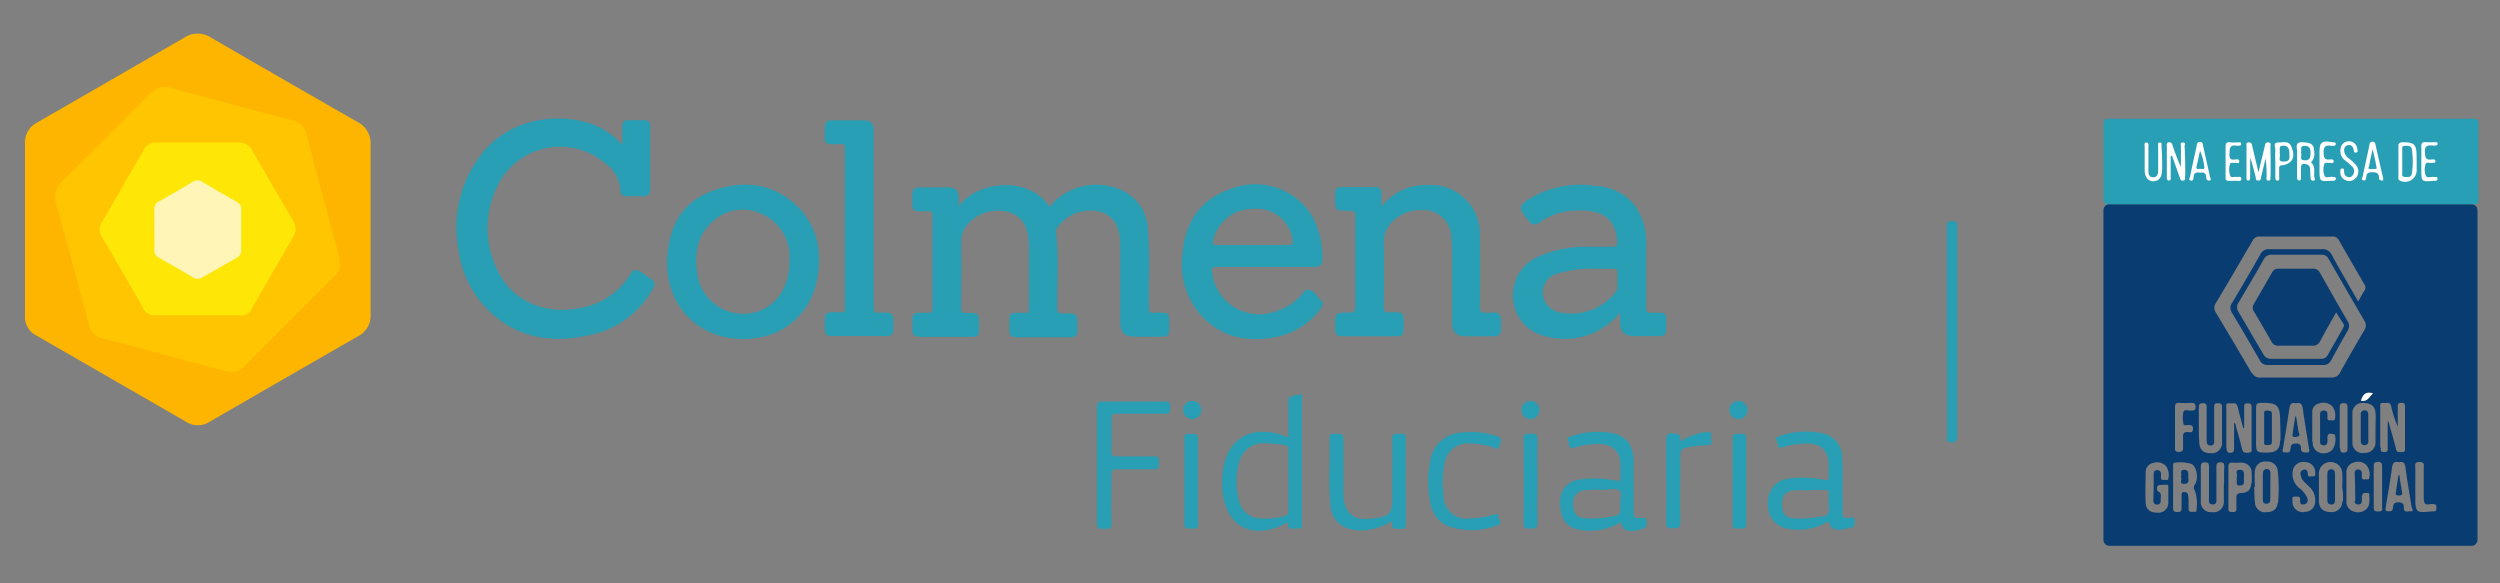 <svg id="Capa_1" data-name="Capa 1" xmlns="http://www.w3.org/2000/svg" viewBox="0 0 300 70"><rect x="0" y="0" width="300" height="70" fill="#808080" stroke="none"/><defs><style>.cls-1{fill:#fdb500;}.cls-2{fill:#289fb4;}.cls-3{fill:#fec500;}.cls-4{fill:#fee706;}.cls-5{fill:none;}.cls-6{fill:#093c71;}.cls-7{fill:#fff;}.cls-8{fill:#fef5b7;}</style></defs><path class="cls-1" d="M3,27.49c0-3.43,0-6.86,0-10.28A2.65,2.65,0,0,1,4.46,14.7Q13.29,9.62,22.13,4.51a2.91,2.91,0,0,1,3.18,0Q34.1,9.6,42.92,14.65a2.83,2.83,0,0,1,1.55,2.69q0,10.22,0,20.41A2.73,2.73,0,0,1,43,40.33q-8.94,5.13-17.87,10.3a2.59,2.59,0,0,1-2.77,0l-18-10.37A2.49,2.49,0,0,1,3,37.92C3,34.44,3,31,3,27.49Z"/><path class="cls-2" d="M233.64,39.78V27.33c0-.41-.12-.79.59-.79s.64.28.64.75q0,12.48,0,25c0,.71-.29.91-1,.73-.39-.11-.21-.41-.21-.61,0-2.5,0-5,0-7.5Z"/><path class="cls-3" d="M40.77,31.7a1.55,1.55,0,0,1-.59,1.39L29.29,44a2.1,2.1,0,0,1-2.14.56c-4.46-1.18-8.9-2.39-13.35-3.58-.56-.15-1.12-.26-1.67-.42a2,2,0,0,1-1.4-1.36c-1.33-4.92-2.62-9.85-4-14.77a2.54,2.54,0,0,1,.76-2.7Q12.79,16.5,18,11.24a2.45,2.45,0,0,1,2.63-.66Q27.81,12.51,35,14.42a2.24,2.24,0,0,1,1.8,1.76c1.26,4.84,2.57,9.66,3.87,14.49A4.07,4.07,0,0,1,40.77,31.7Z"/><path class="cls-2" d="M132.08,25.43c1.52.44,2.34,1.78,2.35,3.84,0,.25,0,.5,0,.75q0,4.32,0,8.63c0,1.23.49,1.73,1.73,1.75s2.2,0,3.3,0c.61,0,.87-.25.86-.86-.05-2,.32-2.1-1.94-2-.38,0-.51-.08-.51-.49,0-1.2,0-2.4,0-3.6a55.67,55.67,0,0,0-.13-6.06A5.37,5.37,0,0,0,134,22.59a7.24,7.24,0,0,0-8.06,2.24c-2.28-3.61-8.39-3.34-10.89-.1V24c0-1.2-.29-1.51-1.49-1.51-1,0-2.11,0-3.16,0-.68,0-.94.24-.92.92,0,1.93-.3,2,1.87,1.94.4,0,.56.06.55.51,0,3.73,0,7.46,0,11.18,0,.38-.08.52-.49.51-2.24-.08-1.88,0-1.93,1.94,0,.69.25.94.92.93,1.93,0,3.86,0,5.79,0,1.29,0,1.29,0,1.29-1.29,0-1.56,0-1.59-1.53-1.57-.5,0-.61-.13-.61-.62,0-2.6.06-5.2,0-7.8a3.2,3.2,0,0,1,1-2.46,4.81,4.81,0,0,1,5.07-1.1c1.71.74,2,2.25,2.06,3.9,0,2.51,0,5,0,7.51,0,.37,0,.59-.5.57-2.16-.09-1.79,0-1.85,2,0,.69.27.93.94.92,2,0,4,0,6,0,1.17,0,1.23-.06,1.23-1.23,0-1.64,0-1.67-1.65-1.63-.61,0-.77-.12-.78-.76,0-3,.19-6.05-.13-9.07a.69.69,0,0,1,.15-.48A4.87,4.87,0,0,1,132.08,25.43Z"/><path class="cls-2" d="M77.65,33.14l-.81-.54a.74.74,0,0,0-1.18.29A8.76,8.76,0,0,1,69.34,37c-4.19.77-8-1-9.69-4.66a11.37,11.37,0,0,1,.17-10.27,8.34,8.34,0,0,1,12.76-2.5,4.24,4.24,0,0,1,1.87,3.35c0,.47.33.63.76.63h2c.56,0,.82-.28.82-.84q0-3.75,0-7.5a.69.69,0,0,0-.78-.79H75.4a.65.65,0,0,0-.73.74c0,.7,0,1.4,0,2.22A9.27,9.27,0,0,0,72,15.31c-3.86-1.91-10.5-1.59-14.21,3.18A14.24,14.24,0,0,0,55,29.79,12.54,12.54,0,0,0,59,37.61c3.26,2.91,7.11,3.57,11.29,2.69a11.26,11.26,0,0,0,7.76-5.14C78.8,34,78.76,33.88,77.65,33.14Z"/><path class="cls-2" d="M198.2,37.54c-.52,0-.67-.11-.66-.65,0-2.5,0-5,0-7.5a7.74,7.74,0,0,0-1.32-4.68,6.31,6.31,0,0,0-4.73-2.39,11.77,11.77,0,0,0-7.93,1.52c-1.33.87-1.35,1.1-.39,2.31l.33.4a.75.75,0,0,0,1.17.19,7.89,7.89,0,0,1,4.71-1.48c2.88-.05,4.45.88,4.71,3.71,0,.46-.07.65-.6.64-1,0-2.1,0-3.15,0a13.87,13.87,0,0,0-5.81,1.22,5,5,0,0,0-2.9,5.41,4.83,4.83,0,0,0,3.77,4.09,8.52,8.52,0,0,0,9-2.81v1c0,1.32.49,1.8,1.82,1.81h2.63c1,0,1.08-.08,1.09-1.12C200,37.42,200,37.49,198.2,37.54Zm-4.1-4.74c0,.52,0,1,0,1.57a.81.81,0,0,1-.13.56,6.75,6.75,0,0,1-6.75,2.57,2.47,2.47,0,0,1-2-3.08,2.33,2.33,0,0,1,1.59-1.56,14.3,14.3,0,0,1,4.87-.61c.62,0,1.25,0,1.87,0C194,32.21,194.13,32.38,194.1,32.8Z"/><path class="cls-2" d="M178.3,37.54c-.54,0-.71-.1-.71-.69q.06-4.27,0-8.55a5.86,5.86,0,0,0-6.11-6.09,6.75,6.75,0,0,0-5.69,2.56c0-.58,0-.95,0-1.32.07-.67-.17-1-.87-1-1.2,0-2.41,0-3.61,0-1,0-1.1.08-1.1,1.12,0,1.72,0,1.75,1.71,1.72.56,0,.71.12.71.69q0,5.41,0,10.81c0,.52-.06.73-.67.72-1.76,0-1.76,0-1.74,1.77v.07c0,.86.16,1,1,1h6.08c1.05,0,1.12-.07,1.13-1.11,0-1.72.17-1.83-1.75-1.75-.5,0-.62-.13-.62-.62,0-2.57.07-5.15,0-7.73a3.34,3.34,0,0,1,1.19-2.69,4.68,4.68,0,0,1,3.44-1.24,3.3,3.3,0,0,1,3.46,3.23c.06.52.09,1.05.1,1.57,0,2.9,0,5.8,0,8.7,0,1.11.49,1.61,1.6,1.64s2.3,0,3.45,0a.72.72,0,0,0,.81-.78C180.14,37.44,180.21,37.46,178.3,37.54Z"/><path class="cls-2" d="M156.83,34.77c-.21,0-.33.19-.45.36a6.41,6.41,0,0,1-3.16,2.18,5.71,5.71,0,0,1-7.77-4.54c-.09-.5-.07-.75.58-.74,1.91,0,3.81,0,5.71,0h5.94c.52,0,.95-.11,1-.77A10.34,10.34,0,0,0,157.5,26a8,8,0,0,0-9.59-3.41c-3.76,1.21-5.66,3.93-6,7.76A9.28,9.28,0,0,0,144.27,38c2.33,2.45,5.26,3.05,8.47,2.51a8.78,8.78,0,0,0,5.71-3.42c.24-.32.44-.71.11-1C158,35.56,157.73,34.74,156.83,34.77ZM145.56,28.9a4.87,4.87,0,0,1,4.89-3.83,4.28,4.28,0,0,1,4.65,3.75c.09.45,0,.6-.47.59-1.42,0-2.85,0-4.27,0H146C145.61,29.41,145.48,29.34,145.56,28.9Z"/><path class="cls-2" d="M95.52,24.6c-2.89-2.63-6.31-3-9.87-1.75s-5.14,3.88-5.53,7.43C79.4,36.87,84.42,41.61,91,40.52c4.37-.73,7.26-4.35,7.26-9.11A8.66,8.66,0,0,0,95.52,24.6Zm-.78,6.74c0,2.9-1.37,5.17-3.69,6a5.58,5.58,0,0,1-7.42-4.79c-.29-2.29.1-4.41,1.93-6a5.24,5.24,0,0,1,5.67-.95,5.59,5.59,0,0,1,3.51,4.83A6.76,6.76,0,0,1,94.74,31.34Z"/><path class="cls-2" d="M105.35,37.54c-.56,0-.51-.28-.51-.64V26.32c0-3.52,0-7,0-10.57,0-1-.32-1.3-1.31-1.31H99.85c-.57,0-.89.22-.87.84,0,1.92-.37,2.15,1.91,2,.4,0,.5.12.5.51q0,9.6,0,19.2c0,.39-.1.51-.5.49-2.24-.09-1.87.06-1.91,2,0,.56.22.84.79.84h6.61a.72.72,0,0,0,.82-.83C107.16,37.76,107.55,37.39,105.35,37.54Z"/><path class="cls-2" d="M156.23,48v-.7l-.5.09c-1.12.18-1.12.18-1.12,1.35v3.72c-.56-.17-1-.34-1.46-.45-3.08-.71-5.41.57-6.18,3.43a9.51,9.51,0,0,0-.09,4.53c.69,3.07,3,4.38,6.06,3.41.55-.17,1.07-.45,1.67-.7-.16,1.16.67.66,1.13.74.66.12.49-.38.49-.71C156.24,57.79,156.23,52.89,156.23,48Zm-1.62,9.72c0,1.17,0,2.35,0,3.52,0,.42-.1.62-.53.71a9,9,0,0,1-3,.26A2.68,2.68,0,0,1,148.66,60a8.63,8.63,0,0,1,0-4.37,3,3,0,0,1,3.22-2.44,20.78,20.78,0,0,1,2.23.22c.35,0,.51.2.5.59C154.59,55.26,154.61,56.49,154.61,57.71Z"/><path class="cls-2" d="M222.57,62.48c-.07-.64-.55-.34-.8-.31-.6,0-.69-.19-.67-.72,0-1,0-2,0-2.92v-3c0-.23,0-.45-.05-.67A2.91,2.91,0,0,0,218.71,52a9.45,9.45,0,0,0-5.24.36c-.69.22-.11.65-.12,1s.23.43.56.31a9.55,9.55,0,0,1,2.65-.44c1.95-.1,2.89.79,2.89,2.73a7.35,7.35,0,0,0,0,1c.09.62-.18.69-.72.6a12,12,0,0,0-4.1-.12,2.72,2.72,0,0,0-2.45,3,2.77,2.77,0,0,0,2.31,3,6.76,6.76,0,0,0,4.31-.56c.35-.17.65-.48.85.2.1.38.54.48.93.49a6,6,0,0,0,1.33-.21C222.49,63.33,222.62,63,222.57,62.48ZM218.48,62a15,15,0,0,1-3.27.21c-1-.12-1.37-.63-1.37-1.71s.42-1.55,1.36-1.65c.71-.07,1.44,0,2.17,0v-.06c.55,0,1.1,0,1.65,0,.32,0,.45.1.44.43a9.09,9.09,0,0,0,0,1.65C219.58,61.64,219.25,61.93,218.48,62Z"/><path class="cls-2" d="M196.72,62.17c-.61,0-.69-.19-.68-.72q0-3,0-6c0-2-.87-3.13-2.55-3.47a10.12,10.12,0,0,0-5,.38c-.72.22-.21.63-.2,1s.21.5.61.36a9.3,9.3,0,0,1,2.57-.44c2-.1,3,.79,3,2.76a8.37,8.37,0,0,0,0,1.12c.07.55-.17.59-.62.52a12.39,12.39,0,0,0-4.25-.14,2.58,2.58,0,0,0-2.38,2.71c0,1.94.63,2.95,2.22,3.3a7,7,0,0,0,5-.86c.38.91.73,1.12,1.68,1,.27,0,.54-.13.81-.18.55-.08.72-.4.66-.94S197,62.14,196.72,62.17Zm-2.29-1.3c.11.76-.21,1-.92,1.11a14.62,14.62,0,0,1-3.43.21c-.94-.13-1.29-.63-1.29-1.7a1.43,1.43,0,0,1,1.28-1.64,11.27,11.27,0,0,1,2.25-.06c.67,0,1.59-.27,2,.07S194.33,60.18,194.43,60.87Z"/><path class="cls-2" d="M139.74,48.19c-2.48,0-5,0-7.44,0-.53,0-.67.15-.66.66,0,2.33,0,4.66,0,7s0,4.65,0,7c0,.78.46.59.87.6s.89.17.87-.61c-.06-2,0-4,0-5.92,0-.51.14-.62.62-.61,1.5,0,3,0,4.51,0,.69,0,.54-.39.54-.77s.17-.79-.54-.77c-1.52,0-3,0-4.58,0-.4,0-.56-.08-.55-.53,0-1.35,0-2.7,0-4.05,0-.51.2-.55.61-.54,1.93,0,3.86,0,5.79,0,.64,0,.65-.27.65-.74S140.4,48.18,139.74,48.19Z"/><path class="cls-2" d="M167.93,52.06c-.4,0-.88-.19-.86.6.05,2.2,0,4.4,0,6.6,0,2.55-.12,2.69-2.74,3a4.57,4.57,0,0,1-.52,0,2.22,2.22,0,0,1-2.39-1.65,4.84,4.84,0,0,1-.21-1.47c0-2,0-4,0-6,0-1.11,0-1.08-1.11-1.09-.51,0-.56.19-.55.61,0,1.08,0,2.15,0,3.23a39.6,39.6,0,0,0,.11,4.87,3,3,0,0,0,2.18,2.68,5.47,5.47,0,0,0,2.45.13,8.29,8.29,0,0,0,2.7-1,1.73,1.73,0,0,1,.07.19c-.15,1,.62.61,1.07.69.67.12.56-.34.56-.73,0-3.35,0-6.7,0-10C168.74,51.9,168.33,52.06,167.93,52.06Z"/><path class="cls-2" d="M176.49,53.23a9.3,9.3,0,0,1,2.72.47c.24.07.63.44.71-.18.06-.42.55-.91-.3-1.18a9.48,9.48,0,0,0-4.13-.44,4,4,0,0,0-3.89,3.61,12.17,12.17,0,0,0,0,4.62,3.71,3.71,0,0,0,2.13,3,8.61,8.61,0,0,0,6-.11c.65-.2.06-.66.07-1s-.16-.39-.5-.28a10.58,10.58,0,0,1-2.8.46,2.76,2.76,0,0,1-3.28-2.76c0-.43-.07-.85-.11-1.43a13.84,13.84,0,0,1,.25-2.44A2.81,2.81,0,0,1,176.49,53.23Z"/><path class="cls-2" d="M205.33,52.3c0-.39-.09-.51-.52-.47A7.85,7.85,0,0,0,201.57,53c.24-.94-.25-.91-.83-1s-.8.19-.8.82c0,3.3.05,6.61,0,9.91,0,.73.35.66.82.65s.89.11.88-.68c-.06-2.7,0-5.4,0-8.1,0-.54.17-.77.67-.87a12.57,12.57,0,0,1,2.52-.3c.42,0,.6-.14.54-.57A2.41,2.41,0,0,1,205.33,52.3Z"/><path class="cls-2" d="M208.64,52.07c-.41,0-.75-.09-.73.56.05,1.7,0,3.39,0,5.09s0,3.45,0,5.17c0,.7.42.54.78.52s.86.23.86-.53c0-3.42,0-6.84,0-10.26C209.56,51.79,209,52.11,208.64,52.07Z"/><path class="cls-2" d="M183.67,52.06c-.42,0-.86-.17-.85.61.05,3.37.05,6.73,0,10.1,0,.73.35.65.82.66s.88,0,.86-.7c-.07-1.67,0-3.35,0-5s-.06-3.34,0-5C184.53,51.93,184.11,52.05,183.67,52.06Z"/><path class="cls-2" d="M143.76,57.71V53.14c0-1.12,0-1.09-1.1-1.09-.43,0-.54.12-.54.55,0,3.42,0,6.83,0,10.25,0,.74.44.57.83.56s.85.23.83-.54C143.72,61.15,143.76,59.43,143.76,57.71Z"/><path class="cls-2" d="M208.69,48.11a1.09,1.09,0,1,0,.05,2.17,1.09,1.09,0,0,0-.05-2.17Z"/><path class="cls-2" d="M183.62,48.12a1.07,1.07,0,0,0-1.05,1.06,1.09,1.09,0,0,0,1.08,1.11,1.08,1.08,0,0,0,1.08-1.11A1.05,1.05,0,0,0,183.62,48.12Z"/><path class="cls-2" d="M143,48.11a1.09,1.09,0,0,0-.06,2.17,1.09,1.09,0,1,0,.06-2.17Z"/><path class="cls-4" d="M23.68,37.83c-1.7,0-3.4,0-5.11,0A1.4,1.4,0,0,1,17.2,37q-2.43-4.24-4.9-8.47a1.66,1.66,0,0,1-.08-1.88c1.21-2,2.38-4.09,3.57-6.14.5-.86,1-1.72,1.49-2.59a1.53,1.53,0,0,1,1.47-.82c3.31,0,6.61,0,9.92,0a1.75,1.75,0,0,1,1.62,1c1.63,2.8,3.25,5.61,4.88,8.4a1.63,1.63,0,0,1,.07,1.82c-1.43,2.43-2.82,4.88-4.23,7.32-.29.49-.58,1-.85,1.49a1.29,1.29,0,0,1-1.3.7Z"/><path class="cls-5" d="M283.32,48.08c.79.18,1-.49,1.44-.88C283.81,46.93,283.53,47.42,283.32,48.08Z"/><path class="cls-5" d="M279.69,45.34a1.06,1.06,0,0,0,1.07-.62q1.42-2.55,2.91-5.07a1,1,0,0,0,0-1.11q-2.16-3.72-4.31-7.45a.85.85,0,0,0-.84-.48q-3,0-5.94,0a1,1,0,0,0-1,.56c-1,1.73-2,3.45-3,5.16a1,1,0,0,0,0,1.17c1,1.64,2,3.3,2.94,5a1,1,0,0,0,1,.6c2,0,4,0,5.93,0a.86.86,0,0,0,.84-.5l1.78-3.12c.11-.19.25-.36.07-.61-.29-.42-.55-.86-.86-1.35-.68,1.21-1.31,2.31-1.91,3.43a.93.93,0,0,1-.94.57c-1.36,0-2.71,0-4.06,0a.86.86,0,0,1-.85-.48c-.69-1.21-1.39-2.42-2.11-3.62a.8.8,0,0,1,0-.91c.73-1.25,1.45-2.5,2.17-3.76a.81.81,0,0,1,.78-.47h4.13a.88.88,0,0,1,.85.5c1.1,1.95,2.21,3.91,3.34,5.85a1,1,0,0,1,0,1.05c-.69,1.19-1.36,2.39-2,3.59a1,1,0,0,1-.95.57c-2.2,0-4.41,0-6.61,0a1,1,0,0,1-1-.55c-1.1-1.93-2.22-3.84-3.36-5.75a1,1,0,0,1,0-1.1c1.16-2,2.3-3.92,3.43-5.89a1.07,1.07,0,0,1,1.08-.61c2.08,0,4.16,0,6.24,0a1.25,1.25,0,0,1,1.29.77c1,1.82,2,3.6,3.12,5.51.3-.52.51-.92.75-1.3a.63.63,0,0,0,0-.75q-1.54-2.66-3.07-5.32a.81.81,0,0,0-.79-.43q-4.35,0-8.72,0a.86.86,0,0,0-.83.49c-1.46,2.5-2.92,5-4.41,7.49a1,1,0,0,0,0,1.16q2.18,3.62,4.31,7.28a1,1,0,0,0,1,.58C274.08,45.32,276.89,45.32,279.69,45.34Z"/><path class="cls-6" d="M275.83,52.33c.19-.09.07-.31,0-.47-.09-.63-.2-1.27-.3-1.9l-.09,0c-.11.66-.22,1.31-.31,2,0,.15-.13.38.09.45A.8.8,0,0,0,275.83,52.33Z"/><path class="cls-6" d="M279.76,56.31c-.32,0-.48.21-.48.53V60c0,.31.12.54.47.54s.45-.21.45-.49v-3.2C280.2,56.53,280.05,56.31,279.76,56.31Z"/><path class="cls-6" d="M262.11,56.38c-.68,0-.19.58-.41.85.25.25-.31.84.39.84s.5-.5.5-.88S262.67,56.37,262.11,56.38Z"/><path class="cls-6" d="M284.19,49.72c0-.3-.13-.48-.44-.48a.43.43,0,0,0-.46.47c0,1.08,0,2.15,0,3.23a.44.44,0,0,0,.46.48.42.42,0,0,0,.45-.48V51.37h0C284.19,50.82,284.2,50.27,284.19,49.72Z"/><path class="cls-6" d="M272.45,57c0-.34,0-.71-.43-.72s-.48.33-.48.69c0,.92,0,1.85,0,2.77,0,.33-.05.7.43.71s.47-.4.47-.75V58.39C272.45,57.94,272.44,57.49,272.45,57Z"/><path class="cls-6" d="M268.77,56.38c-.69,0-.2.63-.36.87,0,.21,0,.36,0,.51s-.07.53.34.51.53-.14.52-.49c0-.15,0-.3,0-.45C269.25,56.93,269.43,56.36,268.77,56.38Z"/><path class="cls-6" d="M272,49.26c-.36,0-.3.26-.3.47,0,.52,0,1.05,0,1.57s0,1.05,0,1.57c0,.23-.11.56.31.54s.61,0,.62-.4c0-1.12,0-2.25,0-3.37C272.64,49.29,272.3,49.27,272,49.26Z"/><path class="cls-6" d="M296.57,24.5H253.14a.73.73,0,0,0-.73.73V64.77a.73.73,0,0,0,.73.73h43.43a.73.73,0,0,0,.73-.73V25.23A.73.73,0,0,0,296.57,24.5ZM284.76,47.2c-.48.39-.65,1.06-1.44.88C283.53,47.42,283.81,46.93,284.76,47.2Zm-23.25,1.15a12,12,0,0,0,1.34,0c.35,0,.62,0,.62.49s-.29.4-.58.43-.78-.19-.88.15a3.34,3.34,0,0,0,0,1.41c.05.32.42.16.64.17s.52,0,.51.42-.16.5-.49.44c-.66-.11-.75.24-.7.77,0,.35,0,.7,0,1s0,.6-.5.6S261,54,261,53.64V51.32c0-.82,0-1.64,0-2.46C261,48.46,261.12,48.33,261.51,48.35ZM258.4,60c0,.3.09.56.45.55s.47-.28.43-.57.21-.78-.3-1c-.2-.11-.17-.55-.05-.69s.66-.09,1-.12.27.23.27.43c0,.57,0,1.15,0,1.72a1.19,1.19,0,0,1-1.34,1.2c-.81,0-1.34-.36-1.38-1.15-.07-1.24,0-2.49,0-3.74a1.1,1.1,0,0,1,.89-1.07,1.45,1.45,0,0,1,1.53.35,1.79,1.79,0,0,1,.3,1.5c0,.29-.32.16-.49.17s-.38.05-.39-.21,0-.3,0-.45a.45.45,0,0,0-.44-.51.43.43,0,0,0-.44.49c0,.55,0,1.1,0,1.65h0Zm5.18,1.24c0,.29-.32.15-.49.18s-.45,0-.46-.34l0-1.05a5.08,5.08,0,0,0-.07-.67c-.06-.26-.28-.32-.52-.32s-.25.25-.25.43c0,.45,0,.9,0,1.35s0,.62-.5.62-.53-.2-.52-.59c0-.82,0-1.65,0-2.47v-2.4c0-.19-.05-.45.24-.46a4.64,4.64,0,0,1,1.93.14c.66.27.93,1.68.45,2.49a.57.57,0,0,0,0,.73A5.07,5.07,0,0,1,263.58,61.19ZM263.86,51c0-.7,0-1.4,0-2.1,0-.39.11-.52.51-.52s.43.2.43.51c0,1.28,0,2.55,0,3.83,0,.36,0,.76.49.74s.41-.41.41-.73c0-1.28,0-2.55,0-3.83,0-.3,0-.52.42-.52s.53.11.52.51c0,1.37,0,2.75,0,4.12a1.23,1.23,0,0,1-1.4,1.37c-.9,0-1.32-.46-1.33-1.43C263.85,52.26,263.86,51.61,263.86,51Zm3,7.06h0c0,.7,0,1.4,0,2.1a1.23,1.23,0,0,1-1.41,1.3,1.21,1.21,0,0,1-1.35-1.34c0-1.37,0-2.75,0-4.12,0-.41.15-.52.53-.51s.45.17.45.5c0,1.25,0,2.5,0,3.75,0,.33-.12.78.43.79s.46-.47.46-.82c0-1.23,0-2.45,0-3.68,0-.35.05-.54.48-.55s.47.22.46.56C266.88,56.67,266.89,57.35,266.89,58Zm.3-4.31c0-1.6,0-3.2,0-4.79,0-.25-.11-.61.36-.56s.81-.2,1,.41c.2.86.44,1.71.67,2.56h.11c0-.84,0-1.68,0-2.52,0-.28,0-.46.4-.45s.49.08.49.46c0,1.62,0,3.24,0,4.86,0,.25.11.59-.34.6s-.68.06-.8-.43c-.22-.94-.5-1.88-.76-2.81,0-.11,0-.26-.2-.32,0,1,0,2,0,3,0,.32,0,.57-.44.58S267.18,54,267.19,53.71Zm3,4.23c-.06.77-.4,1.16-1.17,1.18-.55,0-.67.25-.62.74,0,.32,0,.65,0,1s0,.56-.47.55-.5-.16-.49-.53c0-.83,0-1.65,0-2.48s0-1.6,0-2.4c0-.38.09-.55.5-.52s.65,0,1,0a1.21,1.21,0,0,1,1.29,1.34A10.47,10.47,0,0,1,270.2,57.94Zm.06-13.18q-2.13-3.66-4.31-7.28a1,1,0,0,1,0-1.16c1.49-2.49,2.95-5,4.41-7.49a.86.86,0,0,1,.83-.49q4.36,0,8.72,0a.81.81,0,0,1,.79.43q1.53,2.67,3.07,5.32a.63.63,0,0,1,0,.75c-.24.38-.45.78-.75,1.3-1.09-1.91-2.13-3.69-3.12-5.51a1.25,1.25,0,0,0-1.29-.77c-2.08,0-4.16,0-6.24,0a1.07,1.07,0,0,0-1.08.61c-1.13,2-2.27,3.94-3.43,5.89a1,1,0,0,0,0,1.1c1.14,1.91,2.26,3.82,3.36,5.75a1,1,0,0,0,1,.55c2.2,0,4.41,0,6.61,0a1,1,0,0,0,.95-.57c.65-1.2,1.32-2.4,2-3.59a1,1,0,0,0,0-1.05c-1.13-1.94-2.24-3.9-3.34-5.85a.88.88,0,0,0-.85-.5h-4.13a.81.81,0,0,0-.78.47c-.72,1.26-1.44,2.51-2.17,3.76a.8.8,0,0,0,0,.91c.72,1.2,1.42,2.41,2.11,3.62a.86.86,0,0,0,.85.48c1.35,0,2.7,0,4.06,0a.93.93,0,0,0,.94-.57c.6-1.12,1.23-2.22,1.91-3.43.31.49.57.93.86,1.35.18.25,0,.42-.07.61l-1.78,3.12a.86.86,0,0,1-.84.5c-2,0-3.95,0-5.93,0a1,1,0,0,1-1-.6c-1-1.66-1.94-3.32-2.94-5a1,1,0,0,1,0-1.17c1-1.71,2.05-3.43,3-5.16a1,1,0,0,1,1-.56q3,0,5.94,0a.85.85,0,0,1,.84.48q2.14,3.73,4.31,7.45a1,1,0,0,1,0,1.11q-1.49,2.52-2.91,5.07a1.06,1.06,0,0,1-1.07.62c-2.8,0-5.61,0-8.41,0A1,1,0,0,1,270.26,44.76Zm3.1,15.57c-.08.74-.57,1.09-1.36,1.09a1.19,1.19,0,0,1-1.36-1.09c-.08-.64-.07-1.29-.1-1.94h.08c0-.62-.05-1.25,0-1.86A1.23,1.23,0,0,1,272,55.39a1.21,1.21,0,0,1,1.33,1.14A18.56,18.56,0,0,1,273.36,60.33Zm.29-7.48c0,1-.47,1.39-1.46,1.42-1.42,0-1.42,0-1.42-1.39V51.31c0-.8,0-1.6,0-2.39,0-.4.08-.56.53-.57,2-.05,2.36.23,2.36,2.26C273.65,51.36,273.67,52.11,273.65,52.85Zm1.23,1c0,.49-.34.41-.63.4-.45,0-.27-.32-.24-.54.25-1.55.51-3.1.74-4.66.08-.5.21-.86.82-.69.58-.14.73.14.81.66.21,1.56.49,3.11.72,4.66,0,.22.24.58-.28.58-.33,0-.65,0-.66-.45s-.12-.63-.62-.63S274.87,53.44,274.88,53.86Zm1.63,7.56a1.23,1.23,0,0,1-1.37-1.34c0-.22-.12-.53.31-.52s.62-.07.6.42.17.59.55.5.41-.47.3-.79a3.08,3.08,0,0,0-1-1.19,2.16,2.16,0,0,1-.73-2,1.25,1.25,0,0,1,1.45-1.08,1.22,1.22,0,0,1,1.25,1.23c0,.21.09.49-.28.48s-.59.16-.62-.3-.19-.6-.57-.46-.32.45-.24.76c.15.57.64.87,1,1.26a2.13,2.13,0,0,1,.7,1.74A1.23,1.23,0,0,1,276.51,61.42Zm1-8.47V51.3h0c0-.63,0-1.25,0-1.88a1,1,0,0,1,.83-1,1.46,1.46,0,0,1,1.59.36,1.75,1.75,0,0,1,.29,1.5c-.06.29-.38.13-.58.16s-.32-.09-.31-.31,0-.3,0-.45a.38.38,0,0,0-.43-.41.39.39,0,0,0-.45.39c0,1.13,0,2.25,0,3.38,0,.3.23.43.51.4s.39-.26.38-.55c0-.45-.12-1,.63-.8.13,0,.27,0,.28.18a2.15,2.15,0,0,1-.34,1.71,1.46,1.46,0,0,1-1.61.3A1.18,1.18,0,0,1,277.54,53Zm3.61,7.19a1.26,1.26,0,0,1-1.36,1.28c-.87,0-1.42-.41-1.45-1.26,0-1.16,0-2.34,0-3.51a1.41,1.41,0,0,1,2.8,0,17.8,17.8,0,0,1,0,1.79h0C281.16,59,281.2,59.57,281.15,60.14Zm-.31-6.35c0-1.64,0-3.29,0-4.94,0-.41.14-.5.52-.5s.42.22.41.51v2.4c0,.85,0,1.7,0,2.55,0,.37-.13.46-.48.47S280.83,54.15,280.84,53.79Zm1.79,6.34a.38.38,0,0,0,.48.37c.38,0,.4-.33.38-.62,0-.45,0-.87.64-.74.12,0,.26,0,.26.19,0,.59.13,1.22-.33,1.71a1.5,1.5,0,0,1-1.61.29,1.2,1.2,0,0,1-.81-1.23c0-.57,0-1.15,0-1.72h0c0-.58,0-1.15,0-1.73a1.19,1.19,0,0,1,.87-1.18,1.47,1.47,0,0,1,1.48.26,1.73,1.73,0,0,1,.4,1.53c0,.32-.29.22-.46.23s-.43.06-.44-.26a4.51,4.51,0,0,0,0-.52.42.42,0,0,0-.46-.4.38.38,0,0,0-.4.38C282.62,57.84,282.62,59,282.63,60.13Zm1-5.79a1.22,1.22,0,0,1-1.27-1.28q0-1.76,0-3.51a1.18,1.18,0,0,1,1.32-1.22c.87,0,1.38.35,1.45,1.16.05.61,0,1.24,0,1.86h0c0,.6,0,1.2,0,1.79A1.25,1.25,0,0,1,283.63,54.34Zm1.73,7c-.39,0-.44-.16-.44-.49,0-1.64,0-3.29,0-4.93,0-.39.1-.52.5-.52s.51.16.5.54c0,.79,0,1.59,0,2.39s0,1.69,0,2.54C285.93,61.35,285.7,61.37,285.36,61.38Zm.34-7.66c0-1.6,0-3.2,0-4.8,0-.27-.08-.6.37-.56s.81-.19.95.43a12.77,12.77,0,0,0,.78,2.41c0-.78,0-1.56,0-2.34,0-.31,0-.51.44-.51s.43.21.43.52c0,1.62,0,3.25,0,4.87,0,.25.06.54-.33.52s-.64.12-.75-.37c-.27-1.1-.6-2.19-.9-3.29l-.1,0v3.07c0,.28.09.6-.41.59S285.7,54.06,285.7,53.72Zm3.57,7.64c-.28,0-.7.2-.74-.36,0-.38,0-.69-.62-.71s-.66.3-.69.71-.38.36-.65.36-.24-.29-.21-.48c.25-1.58.54-3.15.75-4.73.08-.57.27-.82.84-.67.58-.14.71.14.78.67.21,1.58.49,3.15.74,4.73C289.5,61.07,289.68,61.37,289.27,61.36Zm2.76,0c-2.11.22-2.12.22-2.12-1.89V58.37c0-.72,0-1.45,0-2.17,0-.34-.16-.76.49-.76s.52.36.52.73c0,1.17,0,2.34,0,3.51,0,.63.1,1,.79.81.1,0,.2,0,.3,0,.32,0,.45.09.43.42S292.38,61.34,292,61.38Z"/><path class="cls-6" d="M287.92,57l-.1,0c-.1.63-.2,1.26-.29,1.9,0,.17-.17.42.09.52a.81.81,0,0,0,.51,0c.22-.08.12-.3.1-.46C288.13,58.33,288,57.67,287.92,57Z"/><path class="cls-7" d="M283.32,48.08c.79.18,1-.49,1.44-.88C283.81,46.93,283.53,47.42,283.32,48.08Z"/><path class="cls-8" d="M18.52,27.52c0-.78,0-1.56,0-2.33a1,1,0,0,1,.63-1.06c1.33-.74,2.64-1.51,3.95-2.29a1,1,0,0,1,1.19,0q2.07,1.21,4.15,2.4a.92.92,0,0,1,.5.91c0,1.6,0,3.2,0,4.8a1,1,0,0,1-.56,1c-1.37.78-2.74,1.55-4.1,2.35a1,1,0,0,1-1.11,0c-1.35-.8-2.71-1.6-4.08-2.36a1,1,0,0,1-.57-1C18.54,29.07,18.52,28.29,18.52,27.52Z"/><rect class="cls-7" x="255.25" y="16.13" width="38.45" height="7.63"/><path class="cls-2" d="M297.42,14.86c0-.49-.14-.61-.62-.61q-21.87,0-43.74,0c-.54,0-.65.17-.64.67,0,3,0,5.9,0,8.85,0,.6.16.74.75.74q10.86,0,21.71,0h21.87c.5,0,.69-.08.68-.63C297.39,20.87,297.4,17.87,297.42,14.86Zm-38,5.72c0,.73-.4,1.15-1,1.17s-1-.43-1.06-1.18c0-.5,0-1,0-1.5s0-1,0-1.49c0-.18-.11-.46.2-.47s.25.3.25.5c0,.92,0,1.84,0,2.76,0,.41,0,.88.56.9s.6-.47.61-.86c0-.95,0-1.89,0-2.84,0-.17-.11-.47.2-.46s.2.3.2.48C259.46,18.59,259.47,19.59,259.45,20.58Zm2.78.59c0,.18.1.43-.19.5s-.37-.14-.44-.37c-.3-.87-.62-1.73-.92-2.59h-.17c0,.82,0,1.64,0,2.47,0,.18.08.46-.2.48s-.26-.3-.26-.5c0-1.21,0-2.41,0-3.61,0-.18-.08-.42.23-.47s.38.14.46.37a24.71,24.71,0,0,0,1,2.6c0-.82,0-1.64,0-2.46,0-.18-.15-.51.24-.49s.2.29.2.46C262.23,18.77,262.23,20,262.23,21.17Zm2.9.5c-.27,0-.34-.15-.36-.37,0-.45-.23-.7-.71-.57-.48-.1-.79,0-.8.58,0,.19-.08.44-.36.35s-.1-.31-.07-.45c.26-1.25.53-2.49.81-3.74,0-.2.07-.45.4-.43s.31.21.35.4c.28,1.27.57,2.53.84,3.8C265.26,21.39,265.4,21.62,265.13,21.67Zm2.43-3.28c0,.48,0,.84.67.75.18,0,.52-.12.51.23s-.32.13-.49.18-.58-.15-.64.2a2.24,2.24,0,0,0,.06,1.38c.12.22.47.06.71.1s.59-.14.61.22-.36.25-.57.25c-1.6,0-1.28.2-1.32-1.28,0-.35,0-.7,0-1.05,0-.57,0-1.15,0-1.72s.16-.62.61-.57.7,0,1,0c.14,0,.26,0,.26.19s-.11.21-.25.21a1,1,0,0,1-.3,0C267.72,17.36,267.5,17.67,267.56,18.39Zm4.91,2.82c0,.17.11.45-.21.46s-.24-.26-.24-.45a13.65,13.65,0,0,0-.12-2.2c-.18.72-.34,1.44-.52,2.16-.05.2,0,.49-.36.49s-.28-.32-.33-.51c-.2-.74-.36-1.48-.64-2.22,0,.78,0,1.56,0,2.34,0,.18,0,.38-.23.39s-.21-.23-.21-.39q0-1.87,0-3.75c0-.18-.09-.41.23-.44s.39.15.45.38c.23,1,.47,2,.76,3.21.28-1.18.52-2.15.75-3.12.06-.24.06-.51.44-.47s.24.32.24.52Q272.49,19.41,272.47,21.21Zm1.39-1.37c-.27,0-.33.15-.33.38s0,.7,0,1.05c0,.16.07.4-.2.4s-.26-.23-.26-.43V19.37a11.22,11.22,0,0,1,0-1.42c0-.3-.31-.85.35-.85s1.35-.26,1.63.63C275.46,18.92,275.07,19.63,273.86,19.84Zm3.75,1.84a.27.27,0,0,1-.3-.26,6.31,6.31,0,0,1-.05-1c0-.52-.25-.73-.72-.75s-.37.41-.39.68,0,.6,0,.9,0,.39-.22.4-.25-.21-.25-.38V19.35c0-.4,0-.8,0-1.2s-.32-1.15.69-1.08,1.36.23,1.37,1.2a1.42,1.42,0,0,1-.22,1c-.07.09-.21.18-.08.31.52.52.18,1.2.34,1.79C277.83,21.55,277.81,21.66,277.61,21.68Zm2.29,0c-1.53.12-1.53.12-1.53-1.38V18.45c0-1.45.21-1.62,1.67-1.37.12,0,.27,0,.29.17s-.13.25-.3.25a1.62,1.62,0,0,1-.22,0c-.76-.14-1,.16-.94.92,0,.61.21.78.77.71.18,0,.46-.05.42.26s-.27.12-.43.16-.63-.17-.7.2a2,2,0,0,0,.06,1.38c.15.25.61.07.92.09s.4,0,.42.22S280.1,21.69,279.9,21.71Zm2.8-.33a.93.93,0,0,1-1.15.29,1,1,0,0,1-.68-1.06c0-.17,0-.37.24-.36s.21.16.21.31c0,.36.11.65.51.72a.5.5,0,0,0,.56-.28.78.78,0,0,0-.11-1,8.58,8.58,0,0,0-.85-.73,1.4,1.4,0,0,1-.53-1.4,1,1,0,0,1,1-.89,1,1,0,0,1,1,.85c0,.16.18.42-.11.5s-.28-.19-.33-.37c-.09-.37-.31-.59-.7-.51a.58.58,0,0,0-.43.61,1.15,1.15,0,0,0,.53.95,6.17,6.17,0,0,1,.88.81A1.22,1.22,0,0,1,282.7,21.38Zm3.11.3c-.23,0-.29-.16-.3-.34,0-.56-.34-.64-.84-.64s-.66.16-.7.62c0,.17-.07.45-.37.34s-.08-.29-.05-.44c.26-1.24.53-2.48.8-3.72,0-.22.06-.46.38-.46s.33.22.38.44c.29,1.29.58,2.57.87,3.82C286,21.48,286.05,21.67,285.81,21.68ZM290,20.51a1.39,1.39,0,0,1-2,1.17c-.26-.11-.19-.32-.19-.51,0-.59,0-1.19,0-1.79s0-1.2,0-1.8c0-.41.14-.49.52-.51,1.34,0,1.65.24,1.66,1.57C290,19.26,290,19.89,290,20.51Zm1-2.17c0,.59.13.89.77.8.18,0,.47-.08.48.2s-.3.16-.47.21-.65-.17-.72.18a2.07,2.07,0,0,0,.05,1.39c.16.27.61.07.92.11s.46-.07.47.22-.26.24-.44.25c-1.5.12-1.5.12-1.5-1.39v-1c0-.57,0-1.15,0-1.72,0-.37.07-.56.49-.53s.8,0,1.2,0c.13,0,.26,0,.26.19s-.12.2-.25.21a1.53,1.53,0,0,1-.37,0C291.16,17.39,290.92,17.63,291,18.34Z"/><path class="cls-2" d="M276.56,17.5c-.68,0-.31.53-.44.84.18.28-.33.91.48.9.59,0,.66-.39.67-.86S277.18,17.49,276.56,17.5Z"/><path class="cls-2" d="M288.58,17.5c-.4,0-.31.31-.31.55,0,.42,0,.85,0,1.27s0,.9,0,1.35c0,.23-.1.54.3.56s.77.07.85-.4a9.46,9.46,0,0,0,0-2.91C289.36,17.46,288.94,17.5,288.58,17.5Z"/><path class="cls-2" d="M264,18.08c-.15.71-.26,1.29-.41,1.85-.1.39.15.37.36.33s.65.21.56-.29A6.87,6.87,0,0,0,264,18.08Z"/><path class="cls-2" d="M284.71,17.9c-.17.81-.3,1.39-.42,2,0,.12-.18.32,0,.36a2.75,2.75,0,0,0,.81,0c.16,0,.08-.21.05-.32C285.06,19.31,284.91,18.71,284.71,17.9Z"/><path class="cls-2" d="M274,17.48c-.74,0-.28.6-.46.91.26.29-.38,1,.47,1s.72-.44.72-.94S274.63,17.47,274,17.48Z"/></svg>